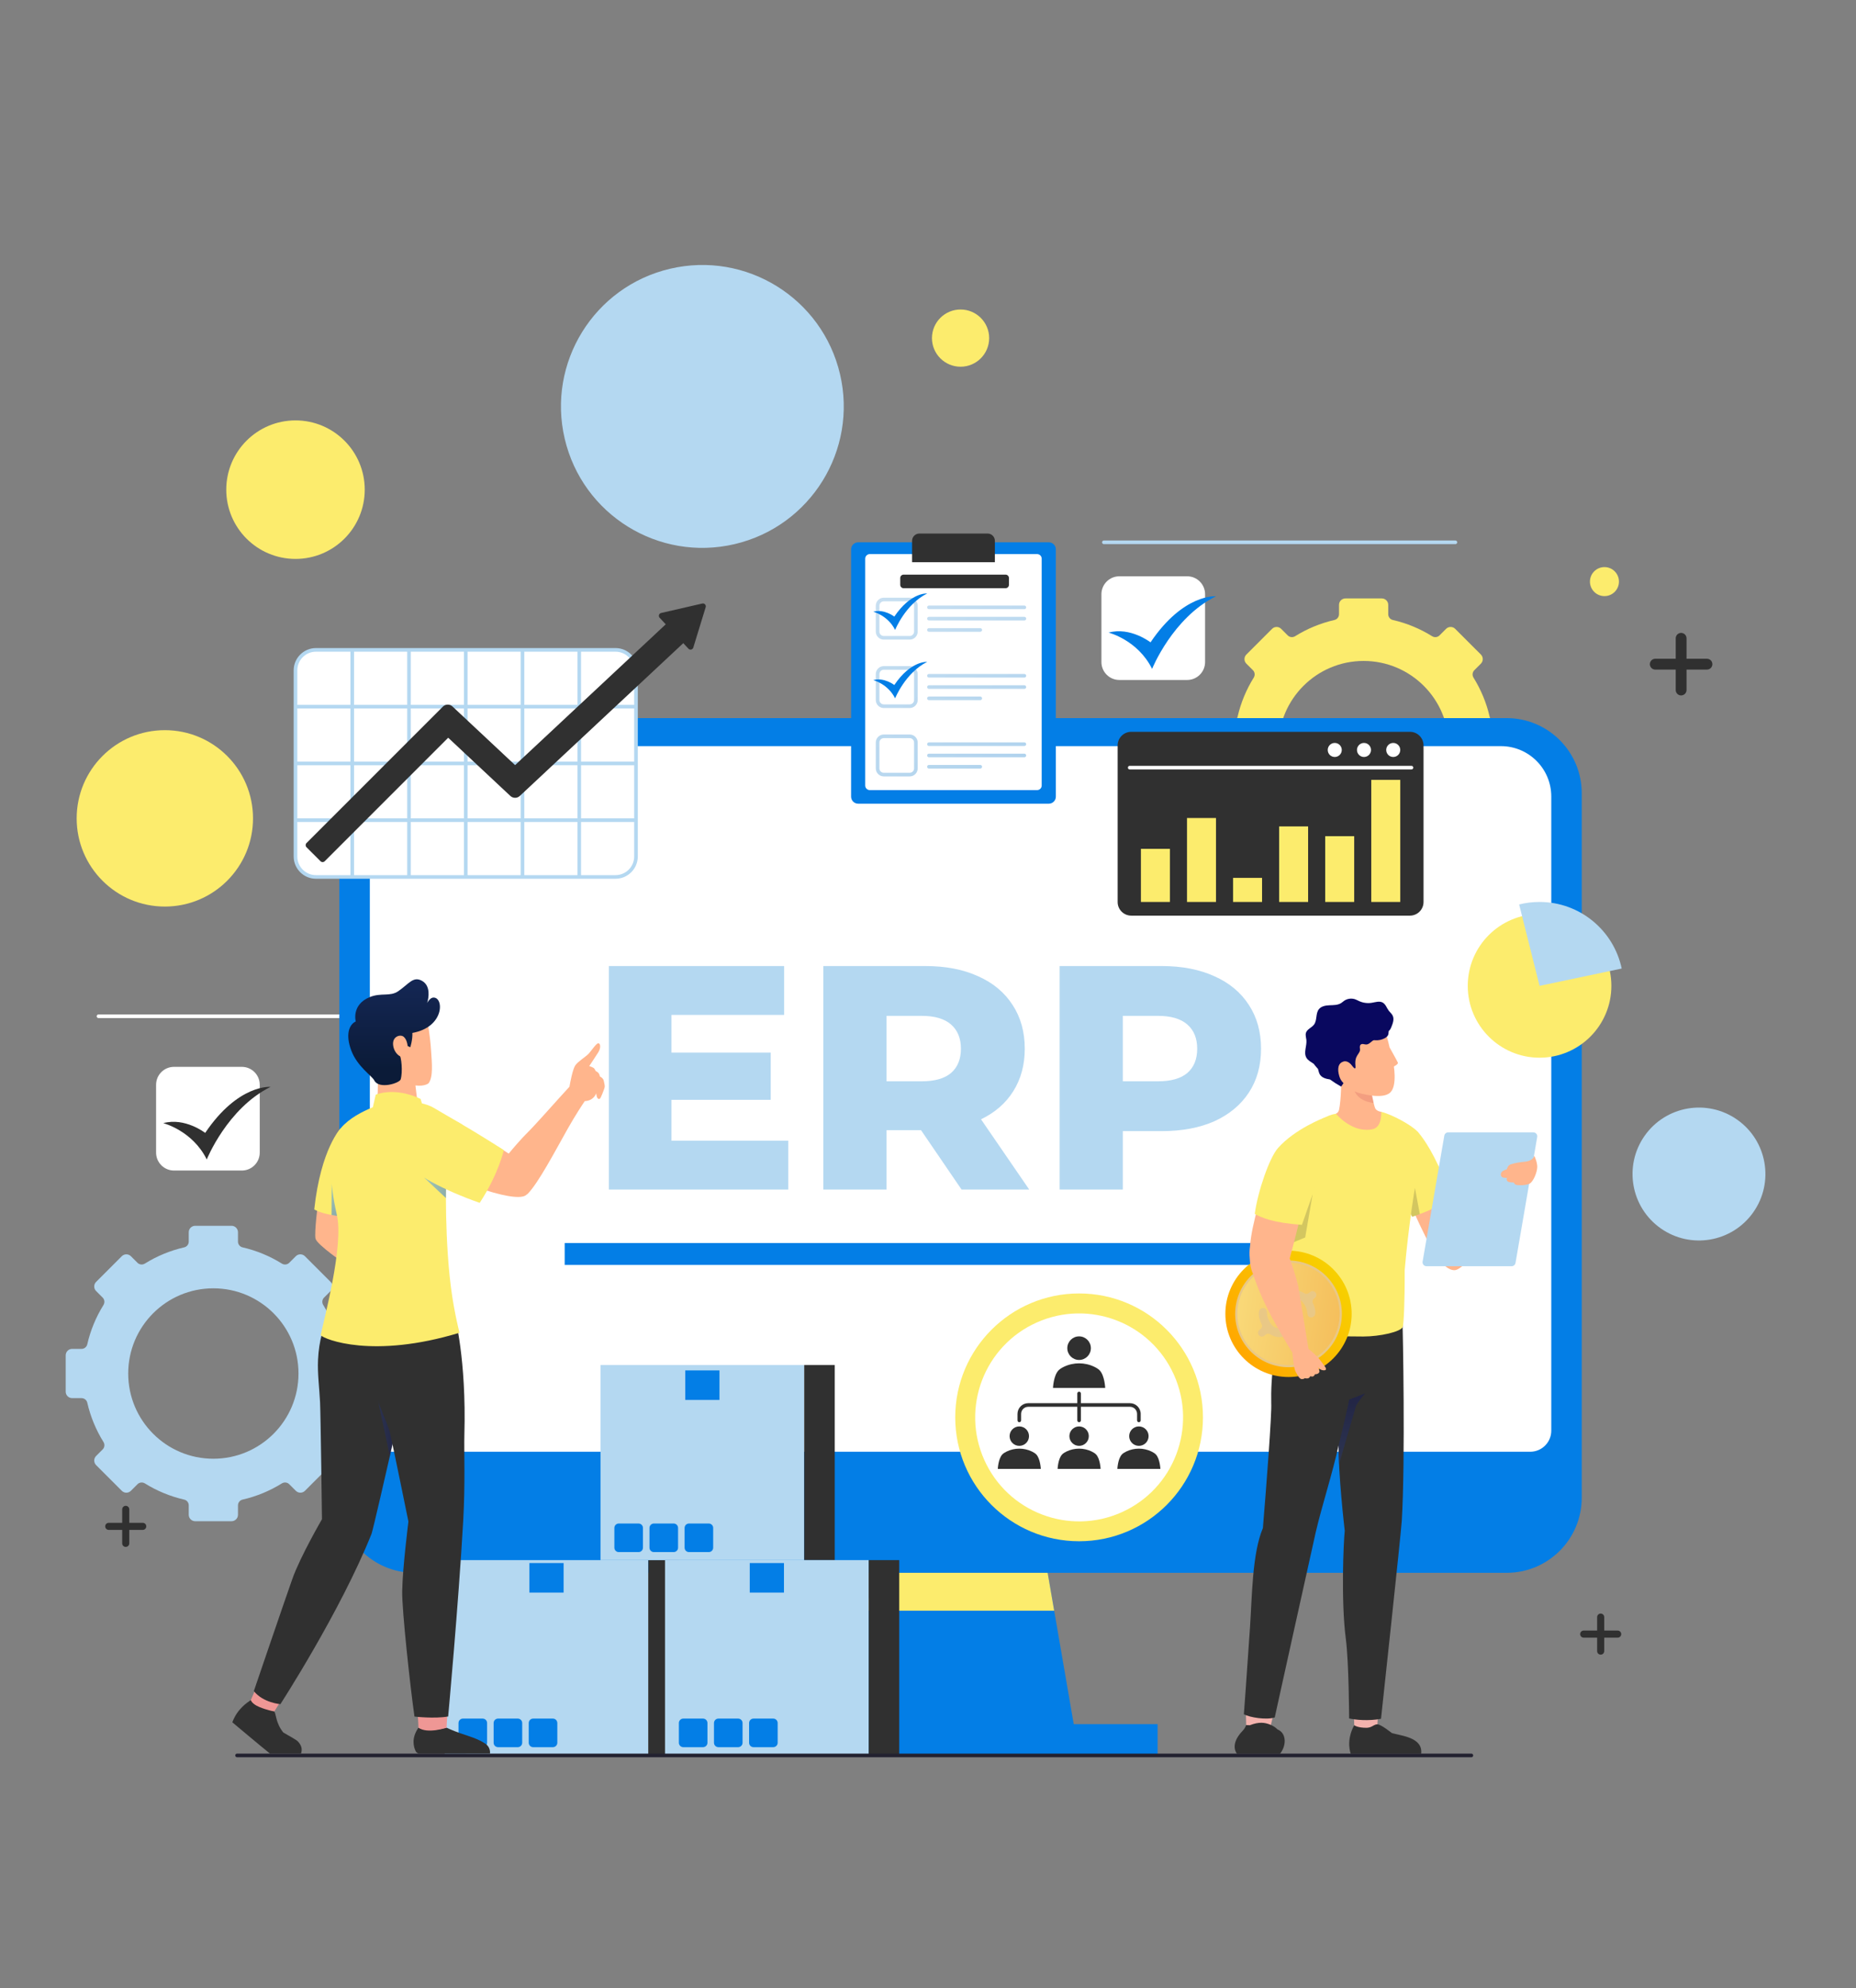 <svg width="452" height="484" viewBox="0 0 452 484" fill="none" xmlns="http://www.w3.org/2000/svg">
<rect x="0" y="0" width="452" height="484" fill="#808080" stroke="none"/>
<path d="M71.964 136.077C81.277 136.077 88.826 128.527 88.826 119.214C88.826 109.901 81.277 102.352 71.964 102.352C62.651 102.352 55.102 109.901 55.102 119.214C55.102 128.527 62.651 136.077 71.964 136.077Z" fill="#FCEC6D"/>
<path d="M390.74 145.13C392.691 145.13 394.272 143.548 394.272 141.598C394.272 139.647 392.691 138.065 390.74 138.065C388.789 138.065 387.207 139.647 387.207 141.598C387.207 143.548 388.789 145.13 390.74 145.13Z" fill="#FCEC6D"/>
<path d="M233.93 89.282C237.777 89.282 240.896 86.164 240.896 82.317C240.896 78.47 237.777 75.352 233.93 75.352C230.083 75.352 226.965 78.47 226.965 82.317C226.965 86.164 230.083 89.282 233.93 89.282Z" fill="#FCEC6D"/>
<path d="M338.099 160.382C340.05 160.382 341.632 158.8 341.632 156.849C341.632 154.898 340.05 153.317 338.099 153.317C336.148 153.317 334.566 154.898 334.566 156.849C334.566 158.8 336.148 160.382 338.099 160.382Z" fill="white"/>
<path d="M426.987 295.145C432.131 287.839 430.378 277.746 423.072 272.602C415.766 267.458 405.673 269.211 400.529 276.517C395.385 283.823 397.138 293.916 404.444 299.06C411.75 304.204 421.843 302.451 426.987 295.145Z" fill="#B4D8F1"/>
<path d="M40.145 220.714C52.005 220.714 61.618 211.1 61.618 199.241C61.618 187.382 52.005 177.768 40.145 177.768C28.286 177.768 18.672 187.382 18.672 199.241C18.672 211.1 28.286 220.714 40.145 220.714Z" fill="#FCEC6D"/>
<path d="M178.917 132.471C197.43 128.126 208.915 109.596 204.57 91.082C200.225 72.569 181.694 61.084 163.181 65.43C144.668 69.775 133.183 88.305 137.528 106.819C141.874 125.332 160.404 136.817 178.917 132.471Z" fill="#B4D8F1"/>
<path d="M23.992 247.419H109.596" stroke="white" stroke-width="0.882" stroke-miterlimit="10" stroke-linecap="round"/>
<path d="M268.832 132.03H354.436" stroke="#B4D8F1" stroke-width="0.882" stroke-miterlimit="10" stroke-linecap="round"/>
<path d="M34.758 370.745H31.487V367.474C31.487 366.996 31.099 366.609 30.622 366.609C30.145 366.609 29.757 366.996 29.757 367.474V370.745H26.486C26.009 370.745 25.621 371.133 25.621 371.61C25.621 372.087 26.009 372.475 26.486 372.475H29.757V375.746C29.757 376.224 30.145 376.611 30.622 376.611C31.099 376.611 31.487 376.224 31.487 375.746V372.475H34.758C35.236 372.475 35.623 372.087 35.623 371.61C35.623 371.132 35.236 370.745 34.758 370.745Z" fill="#303030"/>
<path d="M415.706 160.384H410.727V155.404C410.727 154.677 410.137 154.087 409.41 154.087C408.683 154.087 408.093 154.677 408.093 155.404V160.384H403.114C402.386 160.384 401.797 160.973 401.797 161.7C401.797 162.427 402.386 163.017 403.114 163.017H408.093V167.997C408.093 168.724 408.683 169.313 409.41 169.313C410.137 169.313 410.727 168.724 410.727 167.997V163.017H415.706C416.434 163.017 417.023 162.427 417.023 161.7C417.023 160.973 416.434 160.384 415.706 160.384Z" fill="#303030"/>
<path d="M393.957 396.979H390.686V393.708C390.686 393.231 390.299 392.843 389.821 392.843C389.344 392.843 388.956 393.231 388.956 393.708V396.979H385.685C385.208 396.979 384.82 397.367 384.82 397.844C384.82 398.322 385.208 398.709 385.685 398.709H388.956V401.98C388.956 402.458 389.344 402.845 389.821 402.845C390.299 402.845 390.686 402.458 390.686 401.98V398.709H393.957C394.435 398.709 394.822 398.322 394.822 397.844C394.822 397.367 394.435 396.979 393.957 396.979Z" fill="#303030"/>
<path d="M87.922 338.824V329.972C87.922 329.106 87.22 328.404 86.354 328.404H84.075C83.408 328.404 82.818 327.95 82.669 327.301C81.88 323.863 80.537 320.637 78.725 317.73C78.363 317.15 78.432 316.402 78.915 315.918L80.518 314.316C81.13 313.703 81.13 312.711 80.518 312.098L74.259 305.839C73.647 305.226 72.654 305.226 72.042 305.839L70.442 307.439C69.958 307.922 69.21 307.99 68.63 307.628C65.723 305.816 62.497 304.471 59.058 303.681C58.407 303.532 57.955 302.942 57.955 302.274V300.003C57.955 299.137 57.253 298.435 56.387 298.435H47.535C46.669 298.435 45.966 299.137 45.966 300.003V302.274C45.966 302.942 45.513 303.532 44.863 303.681C41.423 304.471 38.196 305.815 35.289 307.628C34.709 307.989 33.961 307.921 33.477 307.437L31.879 305.838C31.267 305.225 30.274 305.225 29.662 305.838L23.403 312.097C22.791 312.71 22.791 313.703 23.403 314.315L25.004 315.915C25.488 316.399 25.555 317.146 25.195 317.727C23.383 320.634 22.04 323.861 21.251 327.299C21.102 327.949 20.511 328.402 19.844 328.402H17.568C16.703 328.402 16 329.104 16 329.97V338.822C16 339.688 16.702 340.39 17.568 340.39H19.845C20.512 340.39 21.102 340.843 21.252 341.494C22.041 344.932 23.386 348.158 25.197 351.064C25.559 351.644 25.49 352.392 25.007 352.876L23.404 354.478C22.792 355.091 22.792 356.084 23.404 356.695L29.663 362.955C30.275 363.567 31.268 363.567 31.88 362.955L33.484 361.35C33.968 360.867 34.716 360.799 35.296 361.16C38.202 362.97 41.428 364.311 44.865 365.1C45.515 365.249 45.968 365.839 45.968 366.507V368.789C45.968 369.655 46.67 370.358 47.536 370.358H56.388C57.254 370.358 57.956 369.656 57.956 368.789V366.506C57.956 365.838 58.41 365.248 59.06 365.099C62.498 364.311 65.722 362.968 68.628 361.159C69.208 360.797 69.957 360.866 70.44 361.349L72.045 362.955C72.658 363.567 73.65 363.567 74.263 362.955L80.522 356.695C81.134 356.083 81.134 355.09 80.522 354.477L78.918 352.874C78.434 352.39 78.366 351.642 78.727 351.062C80.538 348.156 81.881 344.931 82.671 341.494C82.82 340.843 83.411 340.39 84.078 340.39H86.357C87.219 340.392 87.922 339.69 87.922 338.824ZM51.958 355.146C40.499 355.146 31.224 345.852 31.224 334.392C31.224 322.951 40.5 313.656 51.958 313.656C63.417 313.656 72.694 322.951 72.694 334.392C72.694 345.852 63.417 355.146 51.958 355.146Z" fill="#B4D8F1"/>
<path d="M368.051 186.083V177.231C368.051 176.365 367.349 175.663 366.483 175.663H364.204C363.537 175.663 362.947 175.209 362.797 174.559C362.009 171.121 360.665 167.896 358.854 164.988C358.492 164.407 358.561 163.66 359.044 163.176L360.647 161.574C361.259 160.961 361.259 159.969 360.647 159.357L354.388 153.098C353.776 152.485 352.783 152.485 352.171 153.098L350.571 154.698C350.087 155.181 349.339 155.249 348.759 154.887C345.852 153.075 342.626 151.73 339.187 150.94C338.536 150.791 338.084 150.2 338.084 149.533V147.262C338.084 146.396 337.382 145.694 336.516 145.694H327.663C326.798 145.694 326.095 146.395 326.095 147.262V149.533C326.095 150.2 325.642 150.791 324.992 150.94C321.552 151.73 318.325 153.074 315.418 154.886C314.838 155.248 314.09 155.179 313.606 154.697L312.008 153.098C311.396 152.485 310.403 152.485 309.791 153.098L303.532 159.357C302.92 159.969 302.92 160.962 303.532 161.574L305.133 163.174C305.616 163.657 305.684 164.405 305.323 164.985C303.512 167.893 302.169 171.12 301.38 174.558C301.231 175.208 300.64 175.661 299.973 175.661H297.697C296.831 175.661 296.129 176.362 296.129 177.229V186.081C296.129 186.947 296.83 187.649 297.697 187.649H299.974C300.641 187.649 301.231 188.102 301.381 188.752C302.17 192.19 303.514 195.417 305.326 198.323C305.688 198.903 305.619 199.651 305.135 200.135L303.533 201.737C302.92 202.35 302.92 203.342 303.533 203.954L309.791 210.213C310.404 210.826 311.397 210.826 312.009 210.213L313.613 208.609C314.097 208.125 314.845 208.057 315.425 208.418C318.331 210.228 321.557 211.57 324.994 212.359C325.644 212.508 326.098 213.098 326.098 213.765V216.048C326.098 216.914 326.8 217.616 327.666 217.616H336.518C337.384 217.616 338.086 216.915 338.086 216.048V213.764C338.086 213.097 338.54 212.507 339.19 212.358C342.628 211.57 345.852 210.227 348.758 208.417C349.338 208.056 350.086 208.125 350.57 208.608L352.175 210.213C352.788 210.826 353.78 210.826 354.393 210.213L360.651 203.954C361.264 203.341 361.264 202.349 360.651 201.737L359.048 200.134C358.564 199.65 358.495 198.902 358.857 198.322C360.668 195.416 362.011 192.19 362.801 188.753C362.95 188.103 363.541 187.65 364.208 187.65H366.487C367.349 187.65 368.051 186.949 368.051 186.083ZM332.087 202.405C320.628 202.405 311.353 193.111 311.353 181.651C311.353 170.21 320.629 160.915 332.087 160.915C343.546 160.915 352.823 170.21 352.823 181.651C352.824 193.11 343.547 202.405 332.087 202.405Z" fill="#FCEC6D"/>
<path d="M366.912 382.923H100.939C90.833 382.923 82.641 374.73 82.641 364.625V193.128C82.641 183.022 90.834 174.83 100.939 174.83H366.912C377.019 174.83 385.211 183.023 385.211 193.128V364.625C385.211 374.731 377.019 382.923 366.912 382.923Z" fill="#037EE6"/>
<path d="M377.79 193.926V348.312C377.79 351.147 375.493 353.444 372.659 353.444H95.198C92.364 353.444 90.066 351.147 90.066 348.312V193.926C90.066 187.15 95.56 181.656 102.336 181.656H365.521C372.297 181.656 377.79 187.15 377.79 193.926Z" fill="white"/>
<path d="M262.794 427.323H205.062L211.125 392.139L212.714 382.926H255.143L256.732 392.139L262.794 427.323Z" fill="#037EE6"/>
<path d="M256.728 392.139H211.121L212.71 382.926H255.139L256.728 392.139Z" fill="#FCEC6D"/>
<path d="M281.922 419.76H185.934V427.325H281.922V419.76Z" fill="#037EE6"/>
<path d="M316.587 302.627H137.52V307.963H316.587V302.627Z" fill="#037EE6"/>
<path d="M149.901 213.504H76.949C74.195 213.504 71.961 211.271 71.961 208.516V163.207C71.961 160.453 74.194 158.219 76.949 158.219H149.901C152.656 158.219 154.888 160.452 154.888 163.207V208.516C154.888 211.271 152.655 213.504 149.901 213.504Z" fill="white"/>
<path d="M149.899 157.778H76.948C73.955 157.778 71.519 160.213 71.519 163.207V208.516C71.519 211.509 73.955 213.945 76.948 213.945H149.899C152.893 213.945 155.328 211.509 155.328 208.516V163.207C155.328 160.213 152.894 157.778 149.899 157.778ZM154.446 163.207V171.599H141.507V158.66H149.899C152.407 158.66 154.446 160.699 154.446 163.207ZM112.984 186.303V199.242H100.045V186.303H112.984ZM100.045 185.42V172.481H112.984V185.42H100.045ZM113.866 186.303H126.805V199.242H113.866V186.303ZM113.866 185.42V172.481H126.805V185.42H113.866ZM127.687 172.481H140.626V185.42H127.687V172.481ZM127.687 171.599V158.66H140.626V171.599H127.687ZM126.804 171.599H113.865V158.66H126.804V171.599ZM112.984 171.599H100.045V158.66H112.984V171.599ZM99.162 171.599H86.223V158.66H99.162V171.599ZM99.162 172.481V185.42H86.223V172.481H99.162ZM85.341 185.42H72.402V172.481H85.341V185.42ZM85.341 186.303V199.242H72.402V186.303H85.341ZM86.223 186.303H99.162V199.242H86.223V186.303ZM99.162 200.123V213.062H86.223V200.123H99.162ZM100.045 200.123H112.984V213.062H100.045V200.123ZM113.866 200.123H126.805V213.062H113.866V200.123ZM127.687 200.123H140.626V213.062H127.687V200.123ZM127.687 199.241V186.302H140.626V199.241H127.687ZM141.508 186.303H154.447V199.242H141.508V186.303ZM141.508 185.42V172.481H154.447V185.42H141.508ZM76.948 158.66H85.341V171.599H72.402V163.207C72.402 160.699 74.441 158.66 76.948 158.66ZM72.402 208.516V200.123H85.341V213.062H76.948C74.441 213.062 72.402 211.023 72.402 208.516ZM149.899 213.062H141.507V200.123H154.446V208.516C154.446 211.023 152.407 213.062 149.899 213.062Z" fill="#B4D8F1"/>
<path d="M171.028 146.935L161.006 149.239C160.478 149.361 160.279 150.007 160.648 150.405L162.131 151.997L125.444 186.276L110.196 172.001C109.533 171.379 108.497 171.397 107.854 172.039L74.645 205.25C74.363 205.531 74.363 205.987 74.645 206.268L78.058 209.681C78.34 209.963 78.795 209.963 79.076 209.681L109.15 179.608L124.29 193.782C124.937 194.387 125.943 194.388 126.591 193.783L166.403 156.585L167.656 157.931C168.025 158.327 168.685 158.176 168.844 157.658L171.859 147.826C172.018 147.309 171.557 146.814 171.028 146.935Z" fill="#303030"/>
<path d="M262.798 375.234C279.457 375.234 292.963 361.729 292.963 345.069C292.963 328.41 279.457 314.904 262.798 314.904C246.138 314.904 232.633 328.41 232.633 345.069C232.633 361.729 246.138 375.234 262.798 375.234Z" fill="#FCEC6D"/>
<path d="M273.15 368.186C285.909 362.473 291.62 347.498 285.907 334.74C280.194 321.981 265.22 316.27 252.461 321.983C239.702 327.696 233.991 342.671 239.704 355.429C245.417 368.188 260.392 373.899 273.15 368.186Z" fill="white"/>
<path d="M265.665 328.226C265.665 329.811 264.381 331.096 262.796 331.096C261.211 331.096 259.926 329.811 259.926 328.226C259.926 326.641 261.211 325.356 262.796 325.356C264.381 325.356 265.665 326.641 265.665 328.226Z" fill="#303030"/>
<path d="M267.809 333.631C267.503 333.31 267.037 333.02 266.51 332.766C264.176 331.638 261.417 331.638 259.083 332.766C258.556 333.021 258.09 333.31 257.785 333.631C256.563 334.913 256.441 337.904 256.441 337.904H262.797H269.153C269.153 337.904 269.029 334.913 267.809 333.631Z" fill="#303030"/>
<path d="M250.599 349.645C250.599 350.95 249.541 352.009 248.235 352.009C246.929 352.009 245.871 350.951 245.871 349.645C245.871 348.34 246.929 347.281 248.235 347.281C249.541 347.281 250.599 348.34 250.599 349.645Z" fill="#303030"/>
<path d="M252.365 354.096C252.113 353.832 251.729 353.593 251.295 353.383C249.372 352.454 247.099 352.454 245.176 353.383C244.742 353.593 244.358 353.832 244.107 354.096C243.101 355.153 243 357.617 243 357.617H248.236H253.471C253.471 357.617 253.371 355.153 252.365 354.096Z" fill="#303030"/>
<path d="M265.162 349.645C265.162 350.95 264.104 352.009 262.798 352.009C261.492 352.009 260.434 350.951 260.434 349.645C260.434 348.34 261.492 347.281 262.798 347.281C264.104 347.281 265.162 348.34 265.162 349.645Z" fill="#303030"/>
<path d="M266.927 354.096C266.676 353.832 266.292 353.593 265.858 353.383C263.935 352.454 261.662 352.454 259.739 353.383C259.305 353.593 258.921 353.832 258.669 354.096C257.663 355.153 257.562 357.617 257.562 357.617H262.798H268.034C268.034 357.617 267.933 355.153 266.927 354.096Z" fill="#303030"/>
<path d="M279.724 349.645C279.724 350.95 278.666 352.009 277.36 352.009C276.054 352.009 274.996 350.951 274.996 349.645C274.996 348.34 276.054 347.281 277.36 347.281C278.666 347.281 279.724 348.34 279.724 349.645Z" fill="#303030"/>
<path d="M281.486 354.096C281.234 353.832 280.851 353.593 280.416 353.383C278.493 352.454 276.22 352.454 274.297 353.383C273.863 353.593 273.479 353.832 273.228 354.096C272.222 355.153 272.121 357.617 272.121 357.617H277.357H282.593C282.593 357.617 282.492 355.153 281.486 354.096Z" fill="#303030"/>
<path d="M275.181 341.618H263.236V339.265C263.236 339.022 263.039 338.824 262.795 338.824C262.552 338.824 262.354 339.022 262.354 339.265V341.618H250.41C248.967 341.618 247.793 342.792 247.793 344.235V345.81C247.793 346.053 247.991 346.251 248.234 346.251C248.478 346.251 248.675 346.053 248.675 345.81V344.235C248.675 343.279 249.454 342.5 250.41 342.5H262.354V345.81C262.354 346.053 262.552 346.251 262.795 346.251C263.039 346.251 263.236 346.053 263.236 345.81V342.5H275.181C276.137 342.5 276.916 343.279 276.916 344.235V345.81C276.916 346.053 277.113 346.251 277.357 346.251C277.6 346.251 277.798 346.053 277.798 345.81V344.235C277.798 342.792 276.624 341.618 275.181 341.618Z" fill="#303030"/>
<path d="M308.96 422.211L310.163 417.206C308.101 417.556 304.754 416.56 303.406 416.381L303.541 422.211C303.541 422.211 306.075 423.776 308.96 422.211Z" fill="#F3B2AD"/>
<path d="M338.731 322.42C338.728 322.403 338.727 322.391 338.727 322.391C338.727 322.391 338.729 322.41 338.731 322.42Z" fill="#203647"/>
<path d="M335.303 422.211L335.53 418.41C333.469 418.76 331.097 418.551 329.75 418.372L329.885 422.211C329.885 422.211 332.417 423.776 335.303 422.211Z" fill="#F3B2AD"/>
<path d="M302.926 417.346C304.338 418.155 308.452 418.783 310.44 418.138C310.44 418.138 319.28 378.061 320.408 373.128C321.888 366.69 324.462 358.917 325.994 351.893C325.976 355.535 326.295 360.268 326.648 364.297C326.648 364.305 326.648 364.305 326.648 364.314C327.052 368.971 327.491 372.681 327.491 372.681C327.182 375.625 326.57 389.888 327.75 398.952C328.516 404.787 328.559 418.37 328.559 418.37C330.134 418.732 333.233 419.033 336.323 418.465C336.323 418.465 341.17 373.688 341.384 370.202C342.271 355.543 341.634 323.066 341.565 322.43C341.565 322.662 339.878 324.126 334.705 323.833C327.578 323.437 314.13 322.42 314.13 322.42C310.184 324.64 309.45 336.044 309.59 341.568C309.754 344.167 308.408 361.879 307.555 372.036C304.955 378.15 304.93 388.566 304.418 396.209C303.62 408.13 302.926 417.346 302.926 417.346Z" fill="#303030"/>
<path d="M338.945 421.922C338.945 421.922 336.319 419.807 335.441 419.807C334.758 419.807 334.428 420.228 333.797 420.46C333.362 420.621 332.978 420.648 332.87 420.653C330.62 420.68 329.799 420.028 329.799 420.028C327.687 423.875 328.957 426.981 328.957 426.981H346.103C346.588 422.906 341.09 422.613 338.945 421.922Z" fill="#303030"/>
<path d="M311.094 421.029C311.094 421.029 310.428 420.278 309.137 419.807C308.02 419.4 306.669 419.133 304.386 420.022C303.776 420.039 303.48 419.972 303.48 419.972C303.304 420.548 302.978 421.007 302.592 421.412C299.31 424.855 301.247 426.981 301.247 426.981H311.717C313.207 425.187 313.497 422.035 311.094 421.029Z" fill="#303030"/>
<path opacity="0.5" d="M325.993 351.894C325.984 353.288 326.028 354.838 326.105 356.447L330.272 342.176C331.356 340.463 332.32 339.378 332.441 339.241L328.576 340.747C327.982 343.914 325.993 351.894 325.993 351.894Z" fill="url(#paint0_linear_323_10683)"/>
<path d="M344.25 294.907C346.416 294.084 349.247 292.858 353.006 290.576C353.557 291.891 355.293 296.113 355.817 297.274C361.15 291.535 367.779 284.441 367.779 284.441C367.779 284.441 372.225 287.015 371.499 287.724C370.773 288.434 357.86 309.241 354.238 309.243C351.19 309.244 348.22 303.693 344.25 294.907Z" fill="#FFB58C"/>
<path d="M353.789 291.499C351.133 293.379 348.018 294.747 345.767 295.585C345.044 295.859 344.417 296.079 343.914 296.238C343.614 295.691 343.314 295.135 343.014 294.57C341.964 292.611 340.57 292.567 339.925 292.673C339.696 292.708 339.555 292.77 339.555 292.77L345.176 275.465C345.176 275.465 347.471 277.715 350.365 283.963C351.274 285.931 352.624 288.719 353.789 291.499Z" fill="#FCEC6D"/>
<path opacity="0.2" d="M345.772 295.585C345.048 295.859 344.422 296.079 343.919 296.238C343.618 295.691 343.318 295.135 343.018 294.57C341.968 292.611 340.574 292.567 339.93 292.673L340.45 290.732L344.58 289.187L345.772 295.585Z" fill="#303030"/>
<path d="M345.181 275.467C343.746 273.925 339.077 271.362 336.381 270.689C335.256 270.641 335.262 270.493 333.672 270.543C331.531 270.611 328.996 270.637 325.347 271.15C321.251 271.726 314.641 277.542 313.906 279.148C311.898 283.542 314.446 298.251 313.566 312.217C311.571 319.168 312.192 323.478 312.364 323.678C313.749 325.282 327.579 325.39 332.025 325.39C335.982 325.39 341.296 324.256 341.637 322.988C341.849 322.201 342.122 317.178 342.089 309.244C342.93 299.167 344.824 286.661 345.429 285.032C346.219 282.909 346.792 277.2 345.181 275.467Z" fill="#FCEC6D"/>
<path opacity="0.2" d="M319.673 290.734L317.854 301.282L312.371 303.536L319.673 290.734Z" fill="#303030"/>
<path d="M325.348 271.151C325.348 271.151 329.322 276.028 334.343 274.901C336.627 274.378 336.381 270.69 336.381 270.69C336.381 270.69 335.367 270.588 334.937 269.891C334.845 269.748 334.69 269.204 334.527 268.539C334.22 267.217 333.862 265.414 333.862 265.414L332.11 264.758L326.649 262.709C326.649 262.709 326.639 267.739 326.107 270.178C325.942 270.926 325.348 271.151 325.348 271.151Z" fill="#FFB58C"/>
<path opacity="0.32" d="M329.648 264.874C329.648 264.874 329.99 267.99 334.527 268.538C334.22 267.216 333.861 265.413 333.861 265.413L332.11 264.758L329.648 264.874Z" fill="#D76B66"/>
<path d="M332.143 250.014C333.019 250.253 336.185 248.682 336.822 249.638C337.459 250.594 338.857 256.928 339.202 258.236C339.421 259.065 340.368 264.352 338.549 266.013C336.627 267.766 331.236 266.197 330.613 265.994C328.99 265.467 325.933 263.768 325.515 262.253L325.293 253.041L332.143 250.014Z" fill="#FFB58C"/>
<path d="M338.43 255.045C338.43 255.045 340.198 258.18 340.428 258.7C340.657 259.221 338.72 259.971 338.72 259.971" fill="#FFB58C"/>
<path d="M339.157 247.245C338.933 246.801 338.526 246.481 338.225 246.087C337.715 245.421 337.471 244.502 336.74 244.091C335.941 243.641 334.957 244.003 334.051 244.147C333.029 244.309 331.961 244.167 331.017 243.742C330.69 243.595 330.377 243.416 330.039 243.295C329.148 242.978 328.106 243.12 327.332 243.664C327.091 243.834 326.876 244.039 326.628 244.199C325.818 244.723 324.786 244.701 323.822 244.74C322.857 244.779 321.79 244.951 321.19 245.706C320.365 246.744 320.805 248.393 320.009 249.453C319.438 250.215 318.312 250.55 318.039 251.463C317.872 252.021 318.093 252.614 318.15 253.194C318.295 254.665 317.405 256.284 318.17 257.548C318.562 258.199 319.296 258.554 319.927 258.991C320.24 259.414 320.59 259.83 320.972 260.24C321.114 260.652 321.168 261.1 321.369 261.488C321.828 262.369 322.892 262.66 323.9 262.808C324.766 263.441 325.681 264.026 326.611 264.54L327.237 263.652C327.237 263.652 325.39 260.89 326.467 259.097C327.666 257.542 329.016 259.313 329.815 260.057C329.927 260.161 330.11 260.085 330.115 259.931C330.133 259.164 329.907 258.694 330.251 257.537C330.539 256.804 331.088 256.296 331.189 255.794C331.24 255.54 331.181 255.278 331.167 255.018C331.153 254.759 331.198 254.469 331.4 254.306C331.575 254.165 331.822 254.156 332.045 254.191C332.267 254.226 332.485 254.298 332.709 254.296C333.295 254.292 333.743 253.808 334.204 253.446C334.302 253.369 334.406 253.295 334.527 253.265C334.649 253.234 334.776 253.25 334.901 253.26C335.712 253.327 336.542 253.148 337.254 252.753C337.642 252.538 338.019 252.224 338.12 251.792C338.179 251.539 338.143 251.266 338.216 251.019C338.234 250.99 338.257 250.962 338.275 250.933C338.313 250.9 338.36 250.875 338.394 250.838C338.62 250.591 338.75 250.274 338.875 249.964C339.229 249.092 339.579 248.086 339.157 247.245Z" fill="#09085F"/>
<path d="M313.798 335.25C322.292 335.25 329.178 328.364 329.178 319.87C329.178 311.376 322.292 304.49 313.798 304.49C305.304 304.49 298.418 311.376 298.418 319.87C298.418 328.364 305.304 335.25 313.798 335.25Z" fill="url(#paint1_linear_323_10683)"/>
<path d="M321.669 330.213C315.957 334.558 307.803 333.45 303.458 327.739C299.113 322.027 300.22 313.873 305.933 309.528C311.645 305.183 319.798 306.29 324.143 312.003C328.489 317.714 327.381 325.867 321.669 330.213Z" fill="#E9C886"/>
<path d="M321.339 329.786C315.862 333.952 308.046 332.89 303.88 327.413C299.714 321.938 300.775 314.121 306.252 309.954C311.729 305.788 319.545 306.85 323.711 312.327C327.877 317.802 326.816 325.619 321.339 329.786Z" fill="url(#paint2_linear_323_10683)"/>
<path d="M320.326 319.306L320.297 319.066C320.223 318.452 320.041 317.86 319.744 317.274C319.545 316.883 319.657 316.405 320.006 316.141L320.22 315.977C320.624 315.671 320.701 315.096 320.395 314.692C320.088 314.289 319.513 314.211 319.11 314.518L318.712 314.82C318.407 315.053 317.987 315.07 317.666 314.859C316.315 313.97 314.752 313.971 313.507 314.918C311.829 316.195 312.097 318.13 312.636 320.026C313.062 321.595 312.936 322.463 312.203 323.02C311.403 323.629 310.312 323.356 309.55 322.355C308.961 321.581 308.589 320.594 308.53 319.648L308.507 319.283C308.507 319.283 308.363 318.17 307.229 318.522C306.441 318.766 306.571 319.895 306.571 319.895L306.577 320.111C306.598 320.789 306.846 321.615 307.246 322.387C307.454 322.789 307.357 323.28 306.997 323.554L306.729 323.758C306.326 324.065 306.248 324.641 306.554 325.043L306.567 325.059C306.874 325.462 307.449 325.54 307.852 325.234L308.299 324.893C308.603 324.662 309.021 324.641 309.339 324.851C310.753 325.781 312.439 325.784 313.734 324.799C315.202 323.682 315.548 322.166 314.893 319.731C314.39 317.826 314.438 317.128 315.108 316.619C315.646 316.209 316.57 316.122 317.406 317.222C318.181 318.24 318.301 319.154 318.353 319.545L318.396 319.877C318.396 319.877 318.534 321.03 319.668 320.679C320.456 320.436 320.326 319.306 320.326 319.306Z" fill="#E9C886"/>
<path d="M322.892 333.101C322.799 332.791 321.525 331.16 321.299 330.867C320.708 330.098 318.656 328.378 318.656 328.378L316.16 313.112C315.441 310.057 314.093 306.387 314.093 306.387C314.093 306.387 316.023 299.332 317.455 292.908C311.134 290.957 310.542 285.738 308.791 284.779C307.703 289.674 304.845 297.491 304.413 303.509L304.41 303.508C304.267 304.442 304.264 305.389 304.352 306.346C304.415 307.851 304.661 309.139 305.144 310.115C306.387 314.052 308.374 318.275 310.505 322.082C313.47 327.376 314.742 329.305 314.742 329.305C314.742 329.305 315.042 333.046 315.476 333.851C315.91 334.656 316.438 335.749 317.011 335.764C317.584 335.78 317.732 335.53 317.732 335.53C317.732 335.53 318.145 335.65 318.531 335.573C318.919 335.495 319.093 335.049 319.093 335.049C319.093 335.049 319.515 335.228 319.84 335.073C320.165 334.919 320.196 334.593 320.196 334.593C320.196 334.593 321.067 334.628 321.313 334.045C321.434 333.758 320.97 332.798 320.97 332.798C320.97 332.798 321.328 333.472 322.117 333.596C322.908 333.72 322.984 333.411 322.892 333.101Z" fill="#FFB58C"/>
<path d="M321.066 285.666L322.581 272.086C322.581 272.086 315.399 274.782 311.218 279.52C309.169 281.842 306.344 289.915 305.574 295.541C307.277 296.474 310.034 297.703 317.064 298.206C318.301 294.532 320.665 288.449 321.066 285.666Z" fill="#FCEC6D"/>
<path d="M329.32 259.57C329.32 259.57 329.611 259.919 329.708 261.202C329.805 262.484 329.632 264.274 328.889 264.479C328.145 264.683 326.724 263.605 326.266 262.308C325.868 261.177 325.485 259.178 326.928 258.54C328.372 257.903 329.32 259.57 329.32 259.57Z" fill="#FFB58C"/>
<path d="M347.396 308.271H368.138C368.602 308.271 369 307.937 369.079 307.479L374.364 276.804C374.464 276.221 374.015 275.688 373.423 275.688H352.681C352.217 275.688 351.82 276.022 351.74 276.48L346.455 307.155C346.356 307.738 346.805 308.271 347.396 308.271Z" fill="#B4D8F1"/>
<path d="M373.658 281.408C373.658 281.408 374.376 282.84 374.376 284.088C374.376 285.337 373.429 287.714 372.492 288.18C371.553 288.647 369.654 288.593 369.22 288.457C368.786 288.322 368.677 287.915 368.677 287.915C368.677 287.915 367.524 287.839 367.32 287.725C366.669 287.359 367.009 286.775 367.009 286.775C367.009 286.775 366.124 286.79 365.799 286.573C365.473 286.356 365.327 285.664 365.842 285.209C366.203 284.892 366.995 284.658 366.995 284.658C366.995 284.658 367.023 284.109 367.559 283.657C367.819 283.438 369.248 283.058 370.537 282.921C371.534 282.814 373.157 282.798 373.658 281.408Z" fill="#FFB58C"/>
<path d="M374.937 257.508C384.596 257.508 392.425 249.678 392.425 240.02C392.425 230.362 384.596 222.532 374.937 222.532C365.279 222.532 357.449 230.362 357.449 240.02C357.449 249.678 365.279 257.508 374.937 257.508Z" fill="#FCEC6D"/>
<path d="M394.939 235.803L374.935 240.02L369.965 220.201C371.552 219.799 373.223 219.593 374.935 219.593C384.772 219.593 392.99 226.543 394.939 235.803Z" fill="#B4D8F1"/>
<path d="M58.889 284.981H42.381C39.968 284.981 38.012 283.026 38.012 280.613V264.105C38.012 261.693 39.968 259.736 42.381 259.736H58.889C61.301 259.736 63.257 261.692 63.257 264.105V280.613C63.257 283.025 61.301 284.981 58.889 284.981Z" fill="white"/>
<path d="M39.762 273.446C39.762 273.446 46.876 275.244 50.352 282.286C50.352 282.286 55.351 269.822 65.905 264.607C65.905 264.607 58.023 263.886 49.97 275.818C49.97 275.818 45.057 271.99 39.762 273.446Z" fill="#303030"/>
<path d="M289.11 165.549H272.603C270.19 165.549 268.234 163.594 268.234 161.181V144.673C268.234 142.261 270.19 140.305 272.604 140.305H289.111C291.524 140.305 293.48 142.261 293.48 144.673V161.181C293.479 163.593 291.523 165.549 289.11 165.549Z" fill="white"/>
<path d="M269.984 154.015C269.984 154.015 277.1 155.812 280.574 162.854C280.574 162.854 285.574 150.39 296.128 145.175C296.128 145.175 288.245 144.454 280.193 156.386C280.193 156.386 275.279 152.559 269.984 154.015Z" fill="#037EE6"/>
<path d="M255.418 195.669H208.988C208.039 195.669 207.27 194.9 207.27 193.951V133.749C207.27 132.8 208.039 132.031 208.988 132.031H255.418C256.366 132.031 257.136 132.801 257.136 133.749V193.951C257.136 194.9 256.366 195.669 255.418 195.669Z" fill="#037EE6"/>
<path d="M252.569 192.36H211.826C211.208 192.36 210.707 191.859 210.707 191.241V136.018C210.707 135.4 211.208 134.899 211.826 134.899H252.569C253.187 134.899 253.688 135.4 253.688 136.018V191.241C253.689 191.859 253.188 192.36 252.569 192.36Z" fill="white"/>
<path d="M242.287 136.883H222.121V131.677C222.121 130.694 222.918 129.896 223.902 129.896H240.508C241.491 129.896 242.288 130.693 242.288 131.677L242.287 136.883Z" fill="#303030"/>
<path d="M221.542 155.722H215.234C214.16 155.722 213.285 154.847 213.285 153.773V147.465C213.285 146.391 214.16 145.517 215.234 145.517H221.542C222.616 145.517 223.49 146.391 223.49 147.465V153.773C223.49 154.847 222.616 155.722 221.542 155.722ZM215.234 146.399C214.646 146.399 214.168 146.877 214.168 147.465V153.773C214.168 154.361 214.646 154.839 215.234 154.839H221.542C222.129 154.839 222.608 154.361 222.608 153.773V147.465C222.608 146.877 222.129 146.399 221.542 146.399H215.234Z" fill="url(#paint3_linear_323_10683)"/>
<path d="M249.469 148.31H226.23C225.987 148.31 225.789 148.113 225.789 147.869C225.789 147.626 225.987 147.428 226.23 147.428H249.469C249.712 147.428 249.91 147.626 249.91 147.869C249.91 148.114 249.713 148.31 249.469 148.31Z" fill="url(#paint4_linear_323_10683)"/>
<path d="M249.469 151.06H226.23C225.987 151.06 225.789 150.863 225.789 150.619C225.789 150.375 225.987 150.178 226.23 150.178H249.469C249.712 150.178 249.91 150.375 249.91 150.619C249.91 150.863 249.713 151.06 249.469 151.06Z" fill="url(#paint5_linear_323_10683)"/>
<path d="M238.728 153.809H226.226C225.983 153.809 225.785 153.612 225.785 153.368C225.785 153.124 225.983 152.927 226.226 152.927H238.728C238.972 152.927 239.17 153.124 239.17 153.368C239.17 153.612 238.973 153.809 238.728 153.809Z" fill="url(#paint6_linear_323_10683)"/>
<path d="M221.542 172.375H215.234C214.16 172.375 213.285 171.5 213.285 170.426V164.118C213.285 163.044 214.16 162.17 215.234 162.17H221.542C222.616 162.17 223.49 163.044 223.49 164.118V170.426C223.49 171.501 222.616 172.375 221.542 172.375ZM215.234 163.052C214.646 163.052 214.168 163.531 214.168 164.118V170.426C214.168 171.014 214.646 171.492 215.234 171.492H221.542C222.129 171.492 222.608 171.014 222.608 170.426V164.118C222.608 163.531 222.129 163.052 221.542 163.052H215.234Z" fill="url(#paint7_linear_323_10683)"/>
<path d="M249.469 164.965H226.23C225.987 164.965 225.789 164.767 225.789 164.523C225.789 164.28 225.987 164.082 226.23 164.082H249.469C249.712 164.082 249.91 164.28 249.91 164.523C249.91 164.767 249.713 164.965 249.469 164.965Z" fill="url(#paint8_linear_323_10683)"/>
<path d="M249.469 167.715H226.23C225.987 167.715 225.789 167.517 225.789 167.274C225.789 167.03 225.987 166.832 226.23 166.832H249.469C249.712 166.832 249.91 167.03 249.91 167.274C249.91 167.517 249.713 167.715 249.469 167.715Z" fill="url(#paint9_linear_323_10683)"/>
<path d="M238.728 170.463H226.226C225.983 170.463 225.785 170.266 225.785 170.022C225.785 169.778 225.983 169.581 226.226 169.581H238.728C238.972 169.581 239.17 169.778 239.17 170.022C239.17 170.266 238.973 170.463 238.728 170.463Z" fill="url(#paint10_linear_323_10683)"/>
<path d="M221.542 189.029H215.234C214.16 189.029 213.285 188.154 213.285 187.08V180.772C213.285 179.698 214.16 178.824 215.234 178.824H221.542C222.616 178.824 223.49 179.698 223.49 180.772V187.08C223.49 188.154 222.616 189.029 221.542 189.029ZM215.234 179.706C214.646 179.706 214.168 180.185 214.168 180.772V187.08C214.168 187.668 214.646 188.146 215.234 188.146H221.542C222.129 188.146 222.608 187.668 222.608 187.08V180.772C222.608 180.185 222.129 179.706 221.542 179.706H215.234Z" fill="url(#paint11_linear_323_10683)"/>
<path d="M249.469 181.619H226.23C225.987 181.619 225.789 181.421 225.789 181.177C225.789 180.934 225.987 180.736 226.23 180.736H249.469C249.712 180.736 249.91 180.934 249.91 181.177C249.91 181.421 249.713 181.619 249.469 181.619Z" fill="url(#paint12_linear_323_10683)"/>
<path d="M249.469 184.368H226.23C225.987 184.368 225.789 184.17 225.789 183.926C225.789 183.683 225.987 183.485 226.23 183.485H249.469C249.712 183.485 249.91 183.683 249.91 183.926C249.91 184.171 249.713 184.368 249.469 184.368Z" fill="url(#paint13_linear_323_10683)"/>
<path d="M238.728 187.116H226.226C225.983 187.116 225.785 186.919 225.785 186.675C225.785 186.432 225.983 186.234 226.226 186.234H238.728C238.972 186.234 239.17 186.432 239.17 186.675C239.17 186.92 238.973 187.116 238.728 187.116Z" fill="url(#paint14_linear_323_10683)"/>
<path d="M244.886 143.208H220.066C219.609 143.208 219.238 142.837 219.238 142.38V140.725C219.238 140.268 219.609 139.898 220.066 139.898H244.886C245.343 139.898 245.714 140.268 245.714 140.725V142.38C245.713 142.837 245.342 143.208 244.886 143.208Z" fill="#303030"/>
<path d="M212.672 148.929C212.672 148.929 216.244 149.831 217.989 153.368C217.989 153.368 220.499 147.109 225.799 144.49C225.799 144.49 221.841 144.128 217.797 150.119C217.797 150.119 215.331 148.198 212.672 148.929Z" fill="#037EE6"/>
<path d="M212.672 165.583C212.672 165.583 216.244 166.486 217.989 170.022C217.989 170.022 220.499 163.763 225.799 161.144C225.799 161.144 221.841 160.782 217.797 166.773C217.797 166.773 215.331 164.852 212.672 165.583Z" fill="#037EE6"/>
<path d="M157.893 379.829H108.289V427.323H157.893V379.829Z" fill="#B4D8F1"/>
<path d="M157.895 427.323H165.329V379.829H157.895V427.323Z" fill="#303030"/>
<path d="M137.259 380.541H128.926V387.733H137.259V380.541Z" fill="#037EE6"/>
<path d="M117.548 425.371H112.74C112.146 425.371 111.664 424.889 111.664 424.295V419.487C111.664 418.893 112.146 418.411 112.74 418.411H117.548C118.142 418.411 118.624 418.893 118.624 419.487V424.295C118.624 424.889 118.142 425.371 117.548 425.371Z" fill="#037EE6"/>
<path d="M126.099 425.371H121.291C120.697 425.371 120.215 424.889 120.215 424.295V419.487C120.215 418.893 120.697 418.411 121.291 418.411H126.099C126.693 418.411 127.175 418.893 127.175 419.487V424.295C127.175 424.889 126.693 425.371 126.099 425.371Z" fill="#037EE6"/>
<path d="M134.65 425.371H129.841C129.247 425.371 128.766 424.889 128.766 424.295V419.487C128.766 418.893 129.247 418.411 129.841 418.411H134.65C135.244 418.411 135.726 418.893 135.726 419.487V424.295C135.726 424.889 135.244 425.371 134.65 425.371Z" fill="#037EE6"/>
<path d="M195.85 332.335H146.246V379.829H195.85V332.335Z" fill="#B4D8F1"/>
<path d="M195.852 379.829H203.286V332.335H195.852V379.829Z" fill="#303030"/>
<path d="M175.216 333.64H166.883V340.832H175.216V333.64Z" fill="#037EE6"/>
<path d="M155.505 377.877H150.697C150.103 377.877 149.621 377.395 149.621 376.801V371.993C149.621 371.399 150.103 370.917 150.697 370.917H155.505C156.099 370.917 156.581 371.399 156.581 371.993V376.801C156.581 377.395 156.099 377.877 155.505 377.877Z" fill="#037EE6"/>
<path d="M164.056 377.877H159.248C158.654 377.877 158.172 377.395 158.172 376.801V371.993C158.172 371.399 158.654 370.917 159.248 370.917H164.056C164.65 370.917 165.132 371.399 165.132 371.993V376.801C165.132 377.395 164.65 377.877 164.056 377.877Z" fill="#037EE6"/>
<path d="M172.607 377.877H167.798C167.204 377.877 166.723 377.395 166.723 376.801V371.993C166.723 371.399 167.204 370.917 167.798 370.917H172.607C173.201 370.917 173.683 371.399 173.683 371.993V376.801C173.683 377.395 173.201 377.877 172.607 377.877Z" fill="#037EE6"/>
<path d="M211.557 379.829H161.953V427.323H211.557V379.829Z" fill="#B4D8F1"/>
<path d="M211.559 427.323H218.993V379.829H211.559V427.323Z" fill="#303030"/>
<path d="M190.923 380.541H182.59V387.733H190.923V380.541Z" fill="#037EE6"/>
<path d="M171.212 425.371H166.404C165.81 425.371 165.328 424.889 165.328 424.295V419.487C165.328 418.893 165.81 418.411 166.404 418.411H171.212C171.806 418.411 172.288 418.893 172.288 419.487V424.295C172.288 424.889 171.806 425.371 171.212 425.371Z" fill="#037EE6"/>
<path d="M179.763 425.371H174.955C174.361 425.371 173.879 424.889 173.879 424.295V419.487C173.879 418.893 174.361 418.411 174.955 418.411H179.763C180.357 418.411 180.839 418.893 180.839 419.487V424.295C180.839 424.889 180.357 425.371 179.763 425.371Z" fill="#037EE6"/>
<path d="M188.314 425.371H183.505C182.912 425.371 182.43 424.889 182.43 424.295V419.487C182.43 418.893 182.912 418.411 183.505 418.411H188.314C188.908 418.411 189.39 418.893 189.39 419.487V424.295C189.39 424.889 188.908 425.371 188.314 425.371Z" fill="#037EE6"/>
<path d="M63.095 415.783C64.943 416.555 66.8 416.684 66.8 416.684L68.513 413.924L63.068 408.889C63.068 408.889 61.788 412.444 61.082 413.908C61.082 413.908 61.247 415.011 63.095 415.783Z" fill="#EF9795"/>
<path d="M72.595 424.023C72.186 423.572 70.534 422.696 69 421.802C67.137 419.515 67.255 417.25 66.801 416.684C66.801 416.684 64.986 416.354 63.138 415.582C61.29 414.81 61.082 413.908 61.082 413.908C60.227 414.515 57.846 415.949 56.578 419.313C56.578 419.313 63.711 425.307 65.732 426.915C65.732 426.915 71.769 426.908 73.309 426.915C73.555 426.154 73.666 425.202 72.595 424.023Z" fill="#303030"/>
<path d="M101.912 420.625C101.912 420.625 103.076 421.365 105.974 421.143C106.435 421.108 108.088 420.824 108.761 420.625C108.761 420.625 110.077 421.272 112.043 421.961C113.926 422.62 116.422 423.294 118.239 424.554C119.556 425.466 119.326 426.909 119.326 426.909L102.145 426.915C101.764 426.915 101.412 426.709 101.242 426.368C100.757 425.393 100.087 423.218 101.912 420.625Z" fill="#303030"/>
<path d="M80.55 319.102C78.778 322.736 77.675 326.343 77.452 331.036C77.292 334.383 77.772 337.826 77.945 341.397C78.094 344.464 78.413 369.87 78.413 369.87C78.413 369.87 73.119 378.977 71.191 384.42C69.263 389.863 61.816 411.723 61.816 411.723C64.133 414.591 68.284 414.9 68.284 414.9C68.284 414.9 82.928 392.309 90.479 373.438C90.805 372.624 94.54 356.276 94.914 354.623C95.216 353.289 95.471 352.112 95.69 351.117C95.745 350.879 95.791 350.633 95.846 350.404C96.119 349.108 96.375 347.829 96.631 346.569C99.088 334.252 100.53 323.942 100.53 323.942L80.55 319.102Z" fill="#303030"/>
<path opacity="0.5" d="M96.625 346.569C96.369 347.829 96.114 349.108 95.839 350.404C95.785 350.633 95.739 350.879 95.684 351.117C95.465 352.112 95.209 353.29 94.907 354.623C94.231 350.733 93.029 345.998 92.186 341.462C90.976 334.959 93.292 335.556 93.292 335.556L96.625 346.569Z" fill="url(#paint15_linear_323_10683)"/>
<path d="M101.691 416.942C101.878 418.944 101.91 420.625 101.91 420.625C104.134 422.211 108.761 420.625 108.761 420.625C108.761 420.625 108.836 418.834 108.965 416.942H101.691Z" fill="#EF9795"/>
<path d="M110.739 320.427H90.929C89.833 324.312 89.57 326.893 90.168 333.37C90.766 339.846 94.237 345.613 95.034 349.1C95.831 352.588 99.463 370.444 99.463 370.444C99.463 370.444 98.048 381.603 97.948 387.377C97.869 391.983 99.898 410.661 100.94 417.918C100.94 417.918 105.805 418.497 109.14 417.897C109.14 417.897 111.627 390.989 112.806 370.298C113.331 361.083 112.985 353.163 113.093 349.296C113.605 330.82 110.739 320.427 110.739 320.427Z" fill="#303030"/>
<path d="M104.979 255.707C104.735 251.989 104.079 248.539 104.079 248.539C103.726 244.333 97.879 243.896 94.489 244.022C91.098 244.148 84.823 247.891 88.895 256.783C89.65 258.432 90.665 259.008 91.737 259.213C92.519 265.48 91.473 270.977 91.473 270.977C94.422 271.671 98.082 271.268 100.217 270.917C101.306 270.737 102.001 270.566 102.001 270.566C101.468 266.892 101.289 265.293 101.173 264.272C103.518 264.548 104.382 263.721 104.382 263.721C105.517 262.165 105.197 258.962 104.979 255.707Z" fill="#FFB58C"/>
<path d="M90.738 269.843L91.502 266.52C91.502 266.52 96.002 264.496 102.431 267.549L102.954 269.298" fill="#FCEC6D"/>
<path d="M77.447 292.85C77.447 292.85 76.509 300.069 76.84 301.558C77.171 303.046 84.01 307.68 84.01 307.68C84.01 307.68 84.341 294.829 83.734 293.561C83.127 292.292 77.447 292.85 77.447 292.85Z" fill="#FFB58C"/>
<path d="M87.324 296.317C84.535 296.335 82.373 296.105 80.741 295.805C77.74 295.249 76.531 294.446 76.531 294.446C78.146 279.55 83.035 274.626 83.035 274.626L86.891 294.129L87.324 296.317Z" fill="#FCEC6D"/>
<path opacity="0.5" d="M87.326 296.317C84.538 296.335 82.376 296.106 80.743 295.806C80.734 292.346 80.787 288.304 80.787 288.304L84.547 289.258L86.894 294.129L87.326 296.317Z" fill="url(#paint16_linear_323_10683)"/>
<path d="M109.492 310.587C110.278 318.238 111.61 323.145 111.893 324.477C90.775 330.893 79.003 326.092 78.094 325.069C78.791 321.618 83.777 303.289 82.038 295.779C80.124 287.475 80.124 280.371 81.8 276.567C84.236 271.078 93.873 268.519 93.873 268.519C95.646 268.025 102.177 267.681 105.592 269.693C109.748 272.137 112.59 273.797 112.59 273.797C113.772 277.203 109.828 282.021 108.83 286.019C108.813 286.072 108.804 286.142 108.795 286.222C108.68 286.99 108.601 288.984 108.601 291.676C108.592 296.688 108.83 304.127 109.492 310.587Z" fill="#FCEC6D"/>
<path opacity="0.5" d="M108.794 286.222C108.679 286.99 108.599 288.984 108.599 291.676L103.34 286.751L108.794 286.222Z" fill="url(#paint17_linear_323_10683)"/>
<path d="M147.026 263.087C146.889 262.452 146.088 262.066 146.088 262.066C145.922 261.018 145.25 260.919 145.085 260.753C144.92 260.587 144.857 260.159 144.496 259.957C144.055 259.709 143.498 259.553 143.498 259.553C143.498 259.553 145.17 257.053 145.702 256.193C146.391 255.076 146.221 254.067 145.743 253.994C145.265 253.92 144.057 255.76 143.395 256.496C142.733 257.231 140.681 258.476 140.086 259.401C139.443 260.399 138.858 263.553 138.682 264.574C137.902 265.428 134.831 268.794 132.277 271.657C131.253 272.804 129.202 275.036 127.873 276.349C127.208 277.006 124.853 279.639 123.896 280.86C123 280.291 122.041 279.681 121.038 279.044C121.038 279.047 120.082 283.544 116.422 289.156C121.576 290.969 126.468 292.02 127.99 291.045C128.134 290.953 128.273 290.845 128.405 290.726C128.455 290.7 128.502 290.665 128.547 290.619C131.138 287.95 135.08 280.45 138.242 274.834C140.164 271.421 141.935 268.78 142.416 268.075C144.673 267.989 145.207 266.149 145.207 266.149C145.207 266.149 145.234 267.638 145.951 267.551C146.2 267.521 146.39 267.009 146.627 266.452C146.893 265.828 147.275 264.799 147.275 264.563C147.274 264.116 147.164 263.721 147.026 263.087Z" fill="#FFB58C"/>
<path d="M108.539 271.566C104.614 269.759 100.78 270.923 99.264 272.931C99.264 272.931 95.066 277.695 98.274 282.514C100.505 285.865 108.346 289.867 116.825 292.85C121.477 285.718 122.691 280.003 122.691 279.999C118.017 277.033 112.682 273.698 108.539 271.566Z" fill="#FCEC6D"/>
<path d="M105.492 242.873C104.954 242.914 104.389 243.507 104.03 244.169C104.419 242.937 104.913 240.032 102.817 238.822C100.643 237.567 99.62 239.507 96.992 241.315C94.974 242.704 92.834 241.622 90.077 242.744C85.512 244.601 86.638 248.683 86.638 248.683C84.995 249.462 84.093 251.893 85.559 255.785C87.025 259.677 90.595 261.937 91.142 263.028C92.278 265.293 97.308 263.712 97.579 262.784C98.113 260.949 97.76 257.269 97.249 256.688C96.005 255.276 95.48 253.503 96.308 252.779C97.707 251.554 98.488 254.294 98.488 254.294L99.916 254.972C99.916 254.972 100.501 253.2 100.427 251.48C108.332 250.07 108.151 242.668 105.492 242.873Z" fill="url(#paint18_linear_323_10683)"/>
<path d="M99.309 255.08C99.263 254.396 99.118 253.133 98.33 252.432C97.542 251.731 95.529 252.3 95.733 254.387C95.937 256.473 97.694 257.79 98.758 257.3C99.374 257.016 99.346 255.626 99.309 255.08Z" fill="#FFB58C"/>
<path d="M343.369 222.921H275.494C273.665 222.921 272.184 221.439 272.184 219.611V181.48C272.184 179.651 273.666 178.17 275.494 178.17H343.369C345.197 178.17 346.679 179.651 346.679 181.48V219.611C346.679 221.438 345.196 222.921 343.369 222.921Z" fill="#303030"/>
<path d="M284.911 206.663H277.852V219.592H284.911V206.663Z" fill="#FCEC6D"/>
<path d="M296.134 199.156H289.074V219.592H296.134V199.156Z" fill="#FCEC6D"/>
<path d="M307.353 213.729H300.293V219.593H307.353V213.729Z" fill="#FCEC6D"/>
<path d="M318.572 201.199H311.512V219.593H318.572V201.199Z" fill="#FCEC6D"/>
<path d="M329.794 203.576H322.734V219.592H329.794V203.576Z" fill="#FCEC6D"/>
<path d="M341.013 189.869H333.953V219.592H341.013V189.869Z" fill="#FCEC6D"/>
<path d="M275.125 186.89H343.738" stroke="white" stroke-width="0.882" stroke-miterlimit="10" stroke-linecap="round" stroke-linejoin="round"/>
<path d="M339.3 184.298C340.245 184.298 341.01 183.533 341.01 182.588C341.01 181.644 340.245 180.878 339.3 180.878C338.356 180.878 337.59 181.644 337.59 182.588C337.59 183.533 338.356 184.298 339.3 184.298Z" fill="white"/>
<path d="M332.179 184.298C333.124 184.298 333.889 183.533 333.889 182.588C333.889 181.644 333.124 180.878 332.179 180.878C331.234 180.878 330.469 181.644 330.469 182.588C330.469 183.533 331.234 184.298 332.179 184.298Z" fill="white"/>
<path d="M325.058 184.298C326.002 184.298 326.768 183.533 326.768 182.588C326.768 181.644 326.002 180.878 325.058 180.878C324.113 180.878 323.348 181.644 323.348 182.588C323.348 183.533 324.113 184.298 325.058 184.298Z" fill="white"/>
<path d="M57.734 427.38H358.329" stroke="#232230" stroke-width="0.882" stroke-miterlimit="10" stroke-linecap="round" stroke-linejoin="round"/>
<path d="M191.972 277.717V289.61H148.285V235.196H190.962V247.089H163.521V256.262H187.697V267.767H163.521V277.717H191.972ZM224.3 275.152H215.905V289.61H200.513V235.196H225.389C230.312 235.196 234.587 236.025 238.215 237.683C241.842 239.29 244.641 241.622 246.61 244.68C248.579 247.685 249.564 251.235 249.564 255.329C249.564 259.268 248.631 262.714 246.766 265.668C244.952 268.57 242.335 270.85 238.914 272.509L250.652 289.61H234.173L224.3 275.152ZM234.017 255.329C234.017 252.79 233.214 250.821 231.607 249.421C230.001 248.022 227.617 247.323 224.456 247.323H215.905V263.258H224.456C227.617 263.258 230.001 262.585 231.607 261.237C233.214 259.838 234.017 257.869 234.017 255.329ZM282.931 235.196C287.854 235.196 292.129 236.025 295.757 237.683C299.384 239.29 302.183 241.622 304.152 244.68C306.122 247.685 307.106 251.235 307.106 255.329C307.106 259.423 306.122 262.973 304.152 265.979C302.183 268.985 299.384 271.317 295.757 272.975C292.129 274.582 287.854 275.385 282.931 275.385H273.447V289.61H258.055V235.196H282.931ZM281.998 263.258C285.159 263.258 287.543 262.585 289.149 261.237C290.756 259.838 291.559 257.869 291.559 255.329C291.559 252.79 290.756 250.821 289.149 249.421C287.543 248.022 285.159 247.323 281.998 247.323H273.447V263.258H281.998Z" fill="#B4D8F1"/>
<defs>
<linearGradient id="paint0_linear_323_10683" x1="329.49" y1="354.721" x2="329.02" y2="340.272" gradientUnits="userSpaceOnUse">
<stop stop-color="#283770"/>
<stop offset="1" stop-color="#141A5A"/>
</linearGradient>
<linearGradient id="paint1_linear_323_10683" x1="325.396" y1="311.046" x2="302.34" y2="328.587" gradientUnits="userSpaceOnUse">
<stop stop-color="#F7CF00"/>
<stop offset="1" stop-color="#FFA900"/>
</linearGradient>
<linearGradient id="paint2_linear_323_10683" x1="294.438" y1="317.241" x2="330.125" y2="322.089" gradientUnits="userSpaceOnUse">
<stop stop-color="#FAE080"/>
<stop offset="1" stop-color="#F4BB58"/>
</linearGradient>
<linearGradient id="paint3_linear_323_10683" x1="210.651" y1="139.903" x2="247.605" y2="191.086" gradientUnits="userSpaceOnUse">
<stop stop-color="#CBE1F2"/>
<stop offset="1" stop-color="#AED2ED"/>
</linearGradient>
<linearGradient id="paint4_linear_323_10683" x1="224.75" y1="129.725" x2="261.703" y2="180.909" gradientUnits="userSpaceOnUse">
<stop stop-color="#CBE1F2"/>
<stop offset="1" stop-color="#AED2ED"/>
</linearGradient>
<linearGradient id="paint5_linear_323_10683" x1="223.445" y1="130.667" x2="260.399" y2="181.851" gradientUnits="userSpaceOnUse">
<stop stop-color="#CBE1F2"/>
<stop offset="1" stop-color="#AED2ED"/>
</linearGradient>
<linearGradient id="paint6_linear_323_10683" x1="218.608" y1="134.157" x2="255.562" y2="185.341" gradientUnits="userSpaceOnUse">
<stop stop-color="#CBE1F2"/>
<stop offset="1" stop-color="#AED2ED"/>
</linearGradient>
<linearGradient id="paint7_linear_323_10683" x1="202.747" y1="145.609" x2="239.701" y2="196.793" gradientUnits="userSpaceOnUse">
<stop stop-color="#CBE1F2"/>
<stop offset="1" stop-color="#AED2ED"/>
</linearGradient>
<linearGradient id="paint8_linear_323_10683" x1="216.846" y1="135.431" x2="253.8" y2="186.615" gradientUnits="userSpaceOnUse">
<stop stop-color="#CBE1F2"/>
<stop offset="1" stop-color="#AED2ED"/>
</linearGradient>
<linearGradient id="paint9_linear_323_10683" x1="215.541" y1="136.374" x2="252.495" y2="187.558" gradientUnits="userSpaceOnUse">
<stop stop-color="#CBE1F2"/>
<stop offset="1" stop-color="#AED2ED"/>
</linearGradient>
<linearGradient id="paint10_linear_323_10683" x1="210.704" y1="139.863" x2="247.658" y2="191.047" gradientUnits="userSpaceOnUse">
<stop stop-color="#CBE1F2"/>
<stop offset="1" stop-color="#AED2ED"/>
</linearGradient>
<linearGradient id="paint11_linear_323_10683" x1="194.843" y1="151.315" x2="231.797" y2="202.499" gradientUnits="userSpaceOnUse">
<stop stop-color="#CBE1F2"/>
<stop offset="1" stop-color="#AED2ED"/>
</linearGradient>
<linearGradient id="paint12_linear_323_10683" x1="208.942" y1="141.138" x2="245.896" y2="192.321" gradientUnits="userSpaceOnUse">
<stop stop-color="#CBE1F2"/>
<stop offset="1" stop-color="#AED2ED"/>
</linearGradient>
<linearGradient id="paint13_linear_323_10683" x1="207.637" y1="142.08" x2="244.591" y2="193.264" gradientUnits="userSpaceOnUse">
<stop stop-color="#CBE1F2"/>
<stop offset="1" stop-color="#AED2ED"/>
</linearGradient>
<linearGradient id="paint14_linear_323_10683" x1="202.8" y1="145.57" x2="239.754" y2="196.753" gradientUnits="userSpaceOnUse">
<stop stop-color="#CBE1F2"/>
<stop offset="1" stop-color="#AED2ED"/>
</linearGradient>
<linearGradient id="paint15_linear_323_10683" x1="91.837" y1="345.082" x2="96.625" y2="345.082" gradientUnits="userSpaceOnUse">
<stop stop-color="#283770"/>
<stop offset="1" stop-color="#141A5A"/>
</linearGradient>
<linearGradient id="paint16_linear_323_10683" x1="82.947" y1="288.139" x2="83.977" y2="295.64" gradientUnits="userSpaceOnUse">
<stop stop-color="#49A5F7"/>
<stop offset="1" stop-color="#1C6CEB"/>
</linearGradient>
<linearGradient id="paint17_linear_323_10683" x1="103.34" y1="288.949" x2="108.793" y2="288.949" gradientUnits="userSpaceOnUse">
<stop stop-color="#49A5F7"/>
<stop offset="1" stop-color="#1C6CEB"/>
</linearGradient>
<linearGradient id="paint18_linear_323_10683" x1="95.981" y1="234.838" x2="95.981" y2="260.284" gradientUnits="userSpaceOnUse">
<stop stop-color="#162959"/>
<stop offset="1" stop-color="#0B1B38"/>
</linearGradient>
</defs>
</svg>
